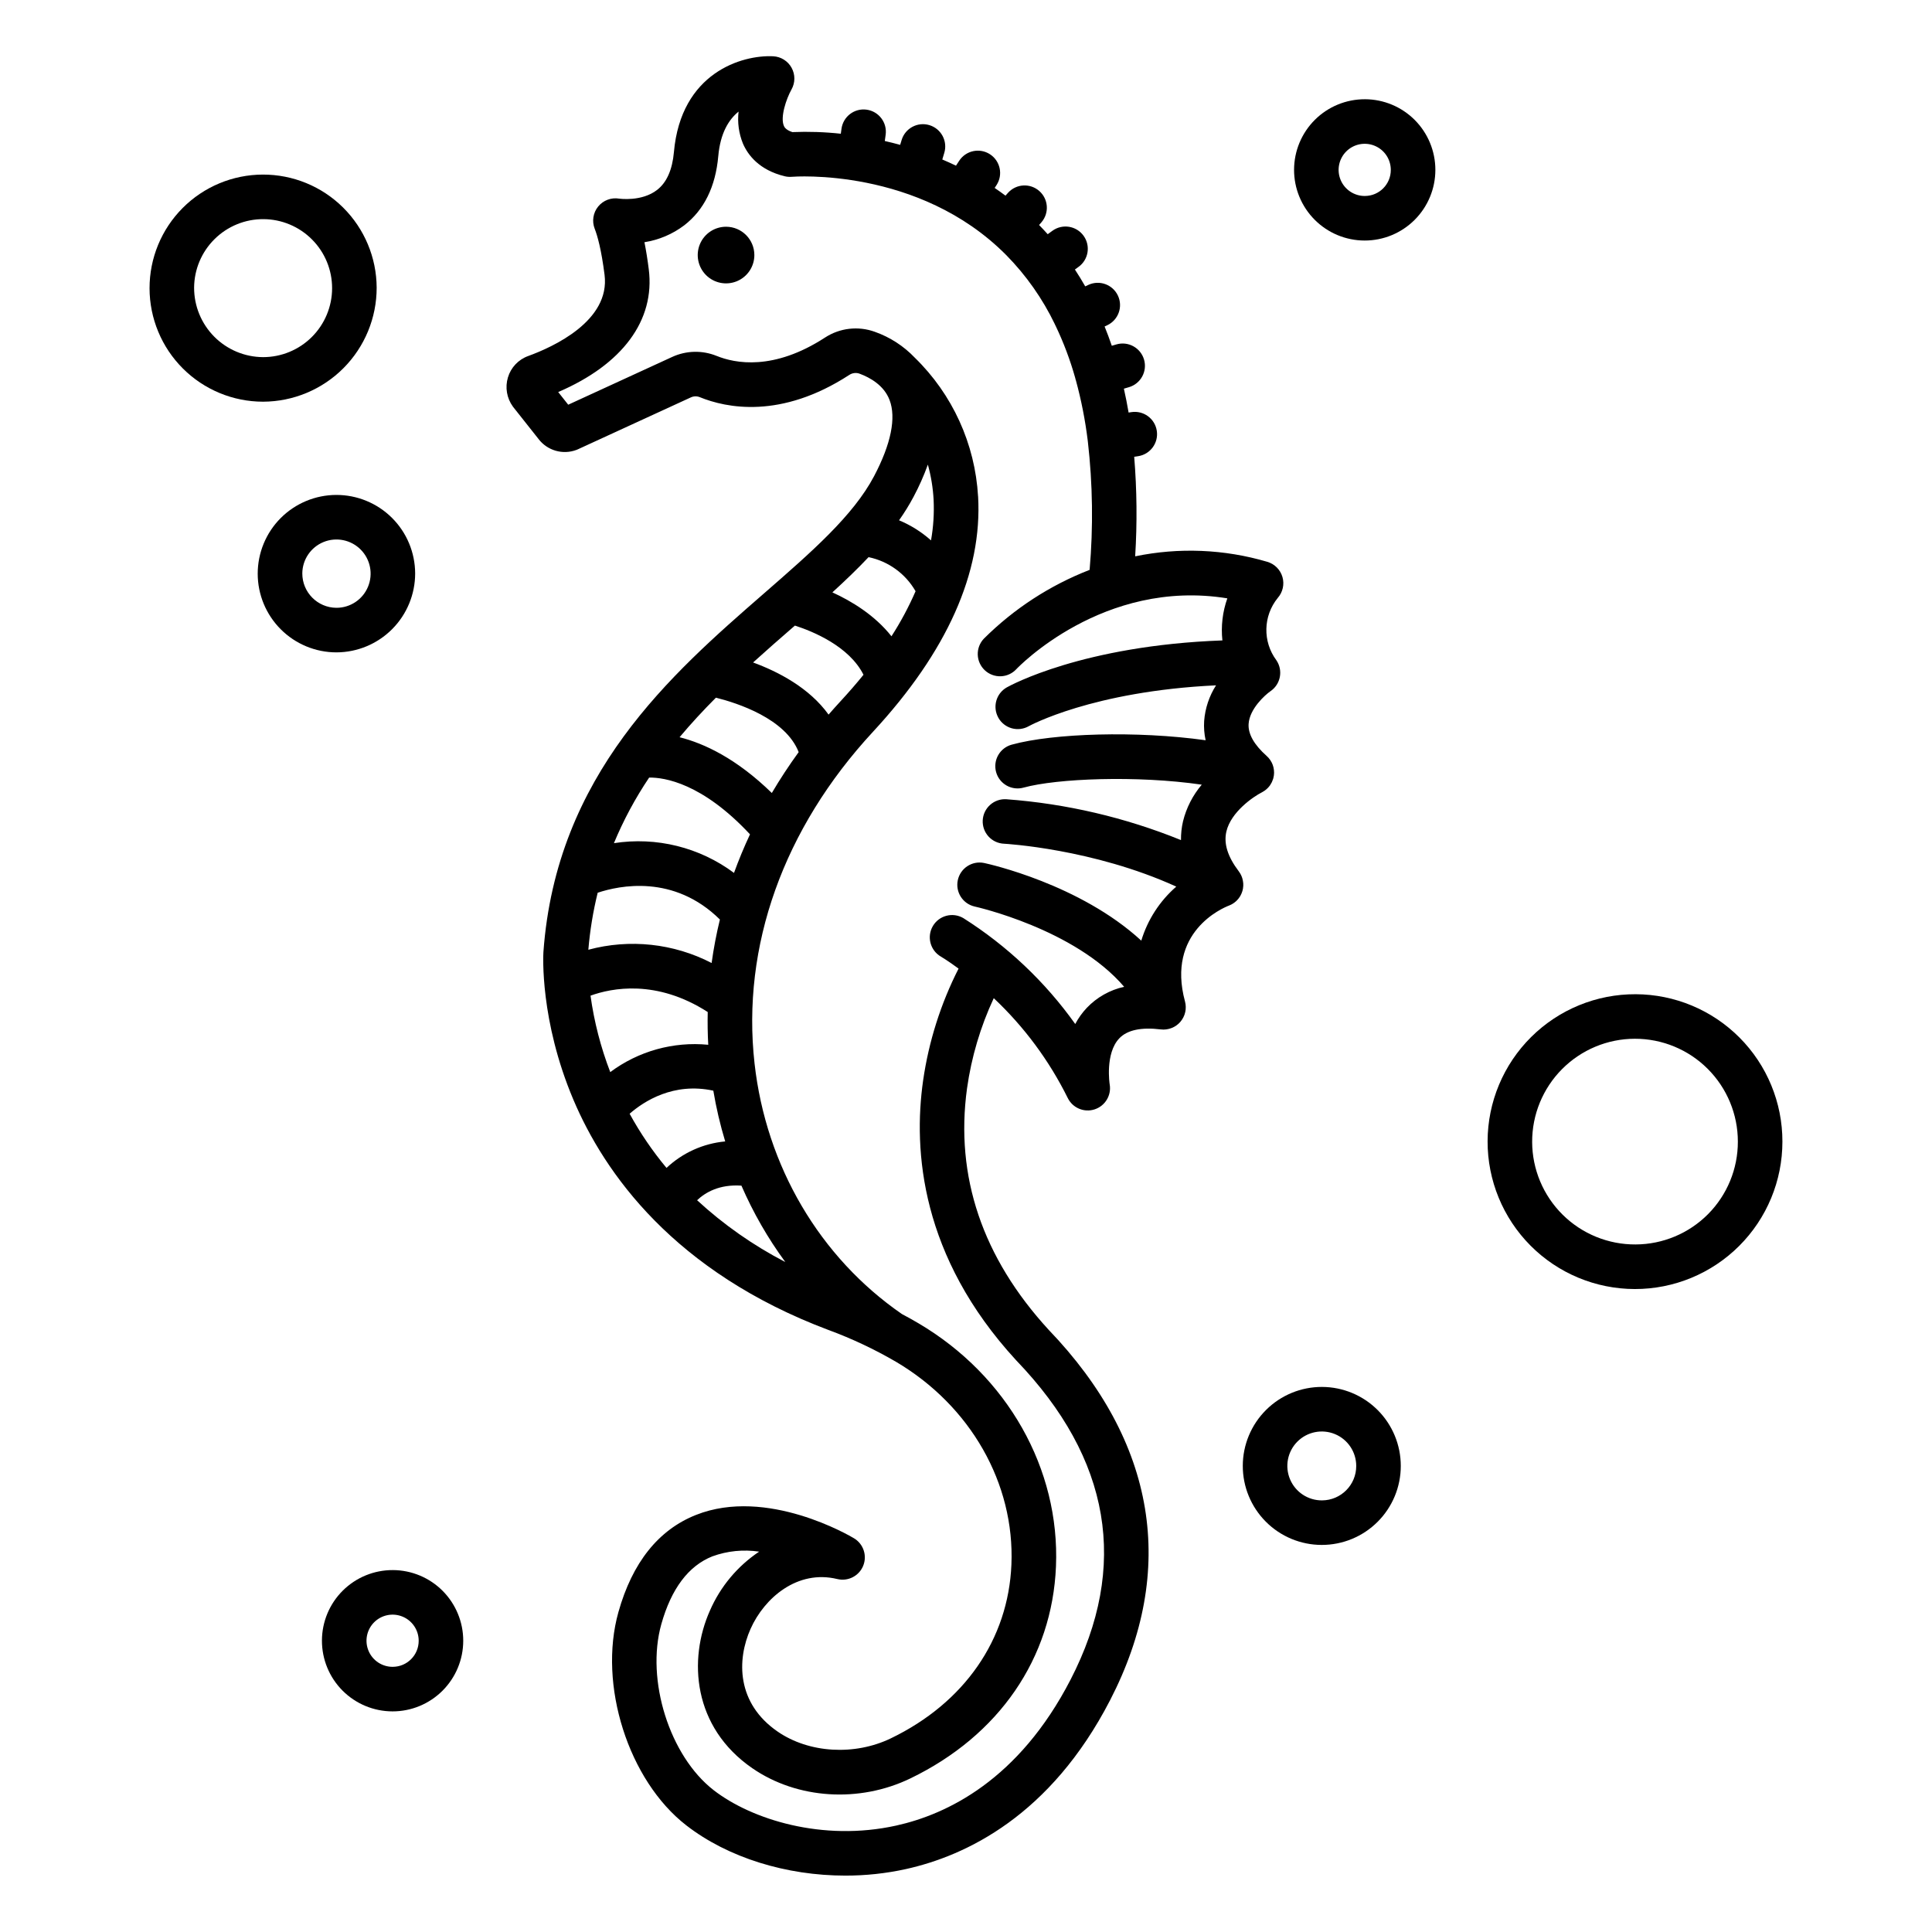 <?xml version="1.0" encoding="UTF-8"?>
<!-- Uploaded to: SVG Repo, www.svgrepo.com, Generator: SVG Repo Mixer Tools -->
<svg fill="#000000" width="800px" height="800px" version="1.1" viewBox="144 144 512 512" xmlns="http://www.w3.org/2000/svg">
 <g>
  <path d="m577.47 407.48c-10.371-0.047-20.336 4.031-27.695 11.34-7.359 7.305-11.516 17.238-11.547 27.609-0.031 10.367 4.062 20.328 11.379 27.676 7.316 7.352 17.258 11.488 27.629 11.504 10.371 0.016 20.32-4.094 27.66-11.422 7.34-7.324 11.461-17.27 11.461-27.641 0.016-10.336-4.074-20.25-11.363-27.574-7.293-7.324-17.191-11.457-27.523-11.492zm0 66.312c-7.238 0.047-14.199-2.785-19.348-7.879-5.144-5.09-8.055-12.02-8.086-19.258-0.031-7.238 2.82-14.191 7.922-19.328 5.102-5.137 12.035-8.031 19.277-8.047 7.238-0.016 14.188 2.848 19.309 7.961 5.125 5.113 8.008 12.055 8.008 19.297 0.012 7.203-2.828 14.117-7.906 19.227-5.078 5.109-11.973 7.996-19.176 8.027z"/>
  <path d="m505.73 170.3c-4.969-0.016-9.742 1.941-13.266 5.445-3.523 3.504-5.512 8.266-5.523 13.234-0.012 4.969 1.953 9.738 5.461 13.258 3.508 3.523 8.27 5.504 13.238 5.508 4.973 0.008 9.738-1.965 13.254-5.477 3.516-3.512 5.492-8.277 5.492-13.246 0.004-4.953-1.961-9.707-5.457-13.219-3.496-3.508-8.246-5.488-13.199-5.504zm0 25.637c-2.801 0.027-5.344-1.641-6.438-4.223-1.09-2.582-0.516-5.566 1.457-7.559 1.973-1.988 4.953-2.594 7.543-1.527 2.594 1.066 4.285 3.59 4.285 6.394 0.016 3.797-3.047 6.891-6.848 6.914z"/>
  <path d="m248.11 560.09c-4.973-0.02-9.742 1.938-13.27 5.441-3.523 3.504-5.512 8.266-5.523 13.234-0.012 4.969 1.949 9.738 5.457 13.262 3.508 3.519 8.27 5.5 13.242 5.508 4.969 0.008 9.734-1.965 13.254-5.477 3.516-3.512 5.492-8.277 5.492-13.246 0.004-4.953-1.961-9.707-5.457-13.219-3.496-3.508-8.242-5.488-13.195-5.504zm0 25.637c-2.805 0.027-5.348-1.641-6.438-4.223-1.09-2.582-0.516-5.566 1.457-7.559 1.973-1.988 4.949-2.594 7.543-1.527 2.594 1.066 4.285 3.594 4.285 6.394 0.012 3.801-3.051 6.891-6.848 6.914z"/>
  <path d="m494.36 511.55c-5.555-0.02-10.891 2.172-14.832 6.09s-6.164 9.238-6.176 14.797c-0.016 5.555 2.18 10.891 6.106 14.828 3.922 3.934 9.246 6.152 14.805 6.156 5.555 0.008 10.887-2.195 14.816-6.121 3.934-3.926 6.144-9.254 6.144-14.812 0.004-5.539-2.191-10.855-6.102-14.781s-9.219-6.141-14.762-6.156zm0 30.062v0.004c-3.699 0.027-7.047-2.176-8.484-5.586-1.438-3.406-0.676-7.344 1.93-9.973 2.606-2.625 6.539-3.418 9.957-2.012 3.422 1.41 5.652 4.742 5.652 8.441 0.016 5.019-4.035 9.102-9.055 9.129z"/>
  <path d="m243.82 220.23c-0.035-7.973-3.231-15.605-8.891-21.227-5.656-5.617-13.312-8.762-21.289-8.738-7.973 0.023-15.609 3.207-21.238 8.859-5.625 5.648-8.781 13.301-8.77 21.273s3.184 15.617 8.828 21.254c5.641 5.633 13.289 8.801 21.262 8.801 7.996-0.027 15.656-3.223 21.297-8.887 5.644-5.668 8.809-13.34 8.801-21.336zm-48.379 0c0.031-4.84 1.984-9.473 5.43-12.875 3.445-3.406 8.098-5.305 12.941-5.281 4.84 0.023 9.477 1.965 12.887 5.402 3.414 3.434 5.324 8.082 5.312 12.926s-1.945 9.484-5.371 12.902c-3.43 3.422-8.074 5.34-12.918 5.34-4.863-0.023-9.52-1.973-12.949-5.426-3.426-3.453-5.344-8.121-5.332-12.988z"/>
  <path d="m254.02 295.95c-0.02-5.531-2.234-10.824-6.152-14.723-3.922-3.894-9.23-6.078-14.758-6.066-5.527 0.016-10.824 2.223-14.727 6.137-3.902 3.918-6.09 9.223-6.086 14.75 0.008 5.527 2.207 10.828 6.121 14.734 3.91 3.906 9.211 6.102 14.742 6.102 5.539-0.016 10.848-2.227 14.758-6.152 3.91-3.926 6.106-9.242 6.102-14.781zm-29.906 0c0.027-3.656 2.254-6.934 5.637-8.312 3.387-1.375 7.269-0.582 9.844 2.012 2.57 2.594 3.332 6.481 1.926 9.855-1.402 3.375-4.699 5.57-8.355 5.57-5.019-0.023-9.066-4.109-9.051-9.125z"/>
  <path d="m473.46 378.01c-0.016-0.184-0.039-0.367-0.07-0.551-0.012-0.066-0.027-0.133-0.043-0.195-0.031-0.141-0.062-0.281-0.098-0.422-0.02-0.07-0.043-0.145-0.066-0.215-0.047-0.137-0.098-0.273-0.152-0.406-0.027-0.062-0.051-0.125-0.078-0.188-0.074-0.164-0.156-0.324-0.246-0.484-0.016-0.027-0.027-0.055-0.043-0.078-0.113-0.191-0.238-0.379-0.371-0.555l-0.008-0.012c-2.945-3.887-4.019-7.328-3.285-10.523 1.203-5.223 7.184-9.266 9.359-10.371 0.016-0.008 0.031-0.02 0.047-0.027 0.059-0.031 0.113-0.066 0.172-0.098h0.004c0.191-0.105 0.375-0.219 0.551-0.344 0.078-0.055 0.152-0.113 0.227-0.172h0.004c0.152-0.117 0.297-0.246 0.438-0.379 0.07-0.066 0.141-0.129 0.203-0.195v-0.004c0.191-0.195 0.371-0.406 0.531-0.629 0.027-0.039 0.051-0.082 0.074-0.117 0.137-0.203 0.262-0.41 0.371-0.625 0.043-0.082 0.078-0.164 0.117-0.25v0.004c0.094-0.203 0.172-0.41 0.242-0.621 0.016-0.051 0.043-0.098 0.059-0.148 0.012-0.035 0.016-0.066 0.023-0.098 0.02-0.074 0.039-0.148 0.055-0.227 0.035-0.152 0.066-0.305 0.09-0.457 0-0.039 0.016-0.074 0.023-0.109 0.004-0.039 0-0.066 0.008-0.098 0.02-0.176 0.031-0.348 0.039-0.52 0-0.051 0.008-0.098 0.008-0.152h-0.004c0-0.449-0.051-0.895-0.148-1.332-0.012-0.055-0.027-0.109-0.043-0.164-0.043-0.16-0.086-0.312-0.141-0.469-0.023-0.066-0.047-0.133-0.07-0.195-0.059-0.148-0.125-0.297-0.195-0.438-0.027-0.055-0.051-0.109-0.078-0.164h-0.008c-0.102-0.195-0.211-0.387-0.336-0.566l-0.027-0.039c-0.117-0.172-0.242-0.336-0.379-0.492-0.035-0.043-0.074-0.082-0.113-0.125-0.117-0.133-0.242-0.258-0.375-0.375-0.023-0.023-0.043-0.047-0.066-0.066-3.32-2.961-4.926-5.805-4.769-8.445 0.234-3.977 4.285-7.644 5.797-8.703h0.004c2.691-1.832 3.391-5.5 1.562-8.195-3.672-4.938-3.523-11.734 0.355-16.508 1.344-1.52 1.816-3.621 1.25-5.566-0.566-1.945-2.094-3.465-4.043-4.023-11.363-3.348-23.379-3.844-34.984-1.445 0.547-8.785 0.461-17.605-0.258-26.379l1.043-0.16c3.223-0.492 5.438-3.504 4.945-6.727-0.492-3.227-3.504-5.438-6.727-4.949l-0.746 0.113c-0.367-2.152-0.785-4.262-1.25-6.328l1.336-0.395-0.004 0.004c3.133-0.918 4.926-4.199 4.008-7.332-0.922-3.129-4.203-4.922-7.332-4.004l-1.211 0.355c-0.594-1.738-1.23-3.441-1.906-5.106l0.688-0.32v-0.004c2.953-1.383 4.227-4.898 2.844-7.852-1.383-2.953-4.898-4.227-7.852-2.844l-0.816 0.383c-0.871-1.527-1.781-3.016-2.734-4.465l0.977-0.711v0.004c2.641-1.914 3.227-5.609 1.312-8.246-1.918-2.641-5.609-3.227-8.246-1.312l-1.25 0.91c-0.746-0.832-1.512-1.645-2.289-2.445l0.664-0.75-0.004-0.004c2.078-2.453 1.812-6.121-0.598-8.246-2.414-2.129-6.086-1.934-8.262 0.441l-0.699 0.789c-0.949-0.711-1.906-1.391-2.871-2.047l0.492-0.75 0.004-0.004c1.777-2.734 1-6.391-1.734-8.168-2.734-1.777-6.391-1-8.168 1.734l-0.84 1.289c-1.215-0.582-2.422-1.129-3.629-1.641l0.527-1.758v0.004c0.938-3.125-0.836-6.414-3.957-7.352-3.125-0.938-6.418 0.836-7.352 3.957l-0.383 1.273c-1.383-0.379-2.742-0.719-4.074-1.02l0.227-1.66v-0.004c0.438-3.231-1.824-6.203-5.059-6.644-3.231-0.438-6.203 1.828-6.644 5.059l-0.18 1.32c-4.266-0.465-8.562-0.605-12.848-0.43-1.781-0.598-2.117-1.367-2.238-1.645-1.004-2.309 0.613-7.129 2.012-9.645l-0.004 0.004c1.012-1.781 1.023-3.957 0.039-5.75-0.984-1.797-2.828-2.953-4.875-3.059-8.281-0.406-24.449 4.34-26.316 25.402-0.414 4.66-1.902 8.023-4.43 9.996-4.094 3.207-10.059 2.328-10.074 2.328h0.004c-2.098-0.355-4.227 0.441-5.574 2.094-1.344 1.648-1.695 3.894-0.922 5.879 0.723 1.848 1.762 5.473 2.617 12.223 1.539 12.211-13.641 19.113-20.234 21.512-2.59 0.926-4.582 3.031-5.371 5.664-0.797 2.637-0.316 5.496 1.305 7.727 0.047 0.062 0.094 0.125 0.141 0.184l6.652 8.402h-0.004c2.348 3.09 6.441 4.269 10.07 2.902 0.125-0.047 0.246-0.098 0.371-0.156l29.922-13.75c0.746-0.352 1.605-0.379 2.371-0.074 7.016 2.867 21.496 5.902 39.645-5.898 0.793-0.523 1.785-0.648 2.68-0.332 2.816 1.039 6.496 3.094 7.981 6.988 1.801 4.703 0.383 11.68-4.102 20.18-5.523 10.473-16.531 20.059-29.273 31.16-24.492 21.336-54.969 47.883-58.359 94.977-0.043 0.727-0.969 18.082 7.953 39.129 8.191 19.328 26.578 45.605 67.676 61.039v-0.004c6.16 2.277 12.113 5.086 17.793 8.391 19.773 11.668 31.5 32.262 30.605 53.746-0.824 19.859-12.465 36.645-31.938 46.051-9.637 4.652-21.695 3.938-30.012-1.785-10.914-7.512-10.855-19.004-7.164-27.258 3.648-8.148 12.387-15.742 22.969-13.168v-0.004c2.832 0.691 5.746-0.793 6.856-3.488 1.109-2.699 0.082-5.801-2.418-7.305-0.934-0.562-23.062-13.66-41.875-6.199-9.949 3.945-16.871 12.609-20.566 25.75-5.422 19.277 2.648 44.637 17.996 56.527 11.082 8.59 26.543 13.309 42.137 13.309 5.379 0.008 10.746-0.566 16.004-1.719 15.992-3.531 38.371-14.168 54.164-44.766 17.836-34.547 12.203-68.492-16.293-98.168-17.543-19.121-24.82-40.641-21.625-63.961v0.004c1.164-8.277 3.551-16.34 7.086-23.918 8.051 7.578 14.691 16.535 19.602 26.445 1.289 2.644 4.332 3.934 7.129 3.023 2.801-0.914 4.5-3.746 3.988-6.641-0.016-0.078-1.254-8.168 2.535-12.168 2.098-2.215 5.805-3.016 11.012-2.379 0.176 0.023 0.352 0.027 0.523 0.031 0.066 0 0.129 0.016 0.195 0.016v-0.004c0.23 0 0.461-0.016 0.691-0.047 0.051-0.008 0.098-0.016 0.152-0.023 0.168-0.023 0.336-0.055 0.504-0.098 0.074-0.02 0.148-0.039 0.223-0.059 0.137-0.039 0.273-0.082 0.406-0.129 0.09-0.031 0.176-0.062 0.262-0.098 0.047-0.02 0.098-0.035 0.145-0.055 0.078-0.035 0.148-0.074 0.223-0.113s0.152-0.074 0.227-0.113c0.156-0.086 0.305-0.176 0.449-0.273 0.035-0.023 0.074-0.043 0.109-0.07l0.004-0.004c0.184-0.133 0.359-0.273 0.531-0.422 0.027-0.027 0.055-0.055 0.082-0.078 0.137-0.129 0.27-0.262 0.395-0.402 0.02-0.02 0.039-0.039 0.055-0.059 0.02-0.02 0.043-0.059 0.066-0.086 0.109-0.133 0.211-0.266 0.305-0.402 0.035-0.051 0.074-0.098 0.105-0.152 0.109-0.172 0.215-0.348 0.309-0.527 0.008-0.016 0.016-0.031 0.023-0.047v0.004c0.098-0.195 0.184-0.395 0.262-0.602 0.023-0.059 0.039-0.121 0.059-0.18 0.051-0.152 0.098-0.305 0.133-0.457 0.016-0.066 0.031-0.133 0.047-0.195 0.035-0.164 0.062-0.328 0.082-0.492 0.008-0.051 0.016-0.105 0.02-0.156v-0.004c0.043-0.445 0.035-0.898-0.023-1.344-0.008-0.051-0.016-0.098-0.023-0.148-0.027-0.172-0.062-0.34-0.105-0.512-0.008-0.031-0.012-0.066-0.02-0.098-4.984-18.402 9.922-24.75 11.602-25.398 0.027-0.012 0.051-0.023 0.078-0.035 0.098-0.035 0.188-0.082 0.281-0.121 0.125-0.059 0.254-0.113 0.375-0.18 0.098-0.051 0.188-0.109 0.281-0.164 0.113-0.07 0.223-0.141 0.332-0.215 0.105-0.074 0.18-0.133 0.27-0.203 0.102-0.082 0.203-0.168 0.301-0.254 0.082-0.074 0.16-0.148 0.238-0.23 0.098-0.098 0.195-0.211 0.289-0.32 0.066-0.074 0.129-0.148 0.191-0.23 0.105-0.141 0.207-0.289 0.301-0.441 0.031-0.051 0.07-0.094 0.098-0.145 0.008-0.012 0.016-0.027 0.02-0.039 0.039-0.062 0.066-0.129 0.098-0.195 0.07-0.129 0.137-0.262 0.195-0.395 0.027-0.066 0.055-0.133 0.078-0.195 0.059-0.145 0.109-0.289 0.156-0.434 0.012-0.031 0.023-0.059 0.031-0.09 0.008-0.031 0.016-0.066 0.023-0.098 0.043-0.16 0.078-0.316 0.109-0.477 0.012-0.055 0.023-0.109 0.031-0.164h-0.008c0.031-0.184 0.051-0.367 0.062-0.555 0-0.031 0.008-0.062 0.008-0.09 0.008-0.219 0.008-0.438-0.008-0.656-0.004-0.027-0.008-0.051-0.008-0.078zm-99.281-86.359c5.254 1.09 9.789 4.375 12.457 9.031-1.801 4.144-3.938 8.141-6.387 11.938-4.414-5.57-10.5-9.281-15.66-11.633 3.394-3.094 6.625-6.191 9.59-9.336zm8.078-9.766c1.402-1.977 2.684-4.047 3.824-6.188 1.477-2.762 2.75-5.625 3.812-8.57 0.844 3.043 1.355 6.172 1.523 9.328 0.172 3.598-0.059 7.207-0.691 10.754-2.504-2.234-5.367-4.035-8.469-5.324zm-28.137 28.371 0.539-0.469c4.754 1.531 14.375 5.465 18.176 13.035-1.914 2.363-3.973 4.731-6.176 7.113-1.051 1.137-2.074 2.289-3.078 3.445-5.098-7.094-13.324-11.367-20.004-13.816 3.523-3.199 7.066-6.285 10.543-9.309zm-20.391 18.637c5.715 1.43 18.469 5.551 21.926 14.426-2.57 3.539-4.941 7.148-7.113 10.832-9.348-9.113-17.891-13.125-24.449-14.777 3.074-3.668 6.309-7.148 9.633-10.484zm-17.691 21.172c4.043-0.051 14.062 1.469 26.719 15.043-1.574 3.367-2.988 6.773-4.238 10.219v0.004c-9.121-6.793-20.59-9.633-31.824-7.883 2.531-6.094 5.66-11.918 9.34-17.387zm-13.645 30.52c5.684-1.898 20.164-4.981 32.387 7.098v-0.004c-0.926 3.805-1.66 7.652-2.195 11.527-10.07-5.207-21.723-6.461-32.668-3.512 0.426-5.098 1.254-10.148 2.477-15.117zm-1.902 27.277c5.574-2.019 17.461-4.414 31.062 4.336-0.062 2.891-0.023 5.785 0.141 8.684l-0.004-0.004c-9.254-0.902-18.512 1.68-25.965 7.242-2.516-6.531-4.273-13.332-5.234-20.266zm10.363 31.293c3.805-3.32 11.645-8.395 22.184-6.113v-0.004c0.762 4.547 1.812 9.039 3.148 13.453-5.824 0.539-11.301 3.012-15.555 7.019-3.715-4.461-6.992-9.27-9.777-14.363zm17.879 22.926c2.144-2.043 5.879-4.273 11.75-3.871v-0.004c3.113 7.164 7.012 13.957 11.633 20.25-8.488-4.398-16.352-9.906-23.383-16.383zm79.84-127.86v-0.004c0.77 1.363 2.047 2.367 3.555 2.789 1.512 0.418 3.125 0.223 4.488-0.547 0.18-0.098 16.859-9.285 49.652-10.836h-0.004c-1.812 2.84-2.898 6.086-3.152 9.445-0.109 1.715 0.023 3.434 0.391 5.109-18.258-2.559-40.41-1.859-51.355 1.16-1.52 0.402-2.816 1.398-3.602 2.766-0.785 1.367-0.988 2.988-0.57 4.508s1.426 2.805 2.801 3.578c1.371 0.77 2.996 0.961 4.512 0.531 8.734-2.41 29.957-3.285 47.191-0.773v-0.004c-2.383 2.809-4.082 6.129-4.965 9.699-0.383 1.637-0.562 3.312-0.543 4.992-14.77-5.992-30.383-9.645-46.277-10.824-1.574-0.102-3.125 0.434-4.301 1.488-1.18 1.051-1.887 2.531-1.965 4.106-0.078 1.578 0.477 3.121 1.543 4.285 1.066 1.164 2.555 1.852 4.133 1.91 0.266 0.016 23.539 1.305 45.617 11.363v0.004c-4.375 3.805-7.59 8.766-9.27 14.316-16.234-14.949-40.363-20.305-41.664-20.582-3.176-0.652-6.277 1.375-6.961 4.543-0.68 3.164 1.316 6.289 4.477 7 0.305 0.066 26.477 5.914 39.605 21.27-3.773 0.832-7.211 2.769-9.879 5.562-1.219 1.289-2.254 2.734-3.082 4.301-7.977-11.195-18.055-20.73-29.676-28.078-2.82-1.637-6.434-0.676-8.07 2.144-1.637 2.82-0.676 6.434 2.144 8.07 0.062 0.035 1.871 1.102 4.684 3.18v-0.004c-4.727 9.297-7.898 19.301-9.391 29.621-2.676 18.695-0.582 46.727 24.602 74.129l0.09 0.098c25.059 26.066 29.891 54.539 14.367 84.617-13.699 26.531-32.695 35.664-46.219 38.652-19.477 4.309-38.324-1.617-48.355-9.391-11.676-9.055-18.023-29.199-13.863-44 2.644-9.395 7.191-15.438 13.52-17.961 3.965-1.445 8.227-1.875 12.398-1.246-5.746 3.848-10.27 9.262-13.031 15.602-5.805 12.965-4.574 30.922 11.25 41.809 11.883 8.176 28.309 9.23 41.848 2.691 23.52-11.363 37.59-31.844 38.598-56.195 1.074-25.84-12.875-50.52-36.406-64.406-1.43-0.844-2.902-1.668-4.422-2.469-21.77-15.012-36-39.195-39.051-66.395-3.484-31.055 7.656-62.27 31.375-87.898 19.656-21.242 29.027-42.234 27.867-62.395h-0.008c-0.801-13.914-6.777-27.023-16.762-36.75-2.938-3.086-6.566-5.438-10.586-6.859-4.394-1.598-9.285-1.035-13.203 1.512-13.645 8.875-23.867 6.856-28.746 4.863v0.004c-3.793-1.535-8.051-1.434-11.766 0.277l-27.551 12.66-2.656-3.356c17.012-7.297 25.715-19 24-32.539-0.332-2.641-0.715-5.023-1.145-7.168 3.824-0.598 7.441-2.133 10.527-4.465 5.277-4.066 8.32-10.242 9.039-18.352 0.543-6.141 2.809-9.719 5.379-11.801v-0.004c-0.332 2.875 0.062 5.785 1.152 8.465 1.309 3.035 4.285 7.004 11.039 8.672v-0.004c0.629 0.156 1.281 0.207 1.926 0.152 0.336-0.031 33.613-2.633 56.805 20.738h0.004c5.277 5.363 9.641 11.562 12.902 18.348 0.027 0.062 0.051 0.129 0.078 0.195 0.031 0.066 0.055 0.094 0.078 0.141l0.004 0.004c2.141 4.473 3.891 9.121 5.231 13.895 0.031 0.141 0.059 0.281 0.098 0.418 0.02 0.062 0.051 0.121 0.07 0.184 1.43 5.238 2.481 10.574 3.141 15.961 0.008 0.07 0.012 0.137 0.02 0.207 0 0.02 0.012 0.035 0.012 0.051 1.293 11.297 1.453 22.699 0.469 34.027-10.504 4.082-20.055 10.293-28.039 18.246-1.078 1.141-1.656 2.668-1.605 4.238 0.051 1.57 0.727 3.055 1.875 4.129 1.148 1.07 2.676 1.641 4.246 1.582 1.57-0.059 3.055-0.742 4.117-1.898 0.242-0.262 22.949-24.109 55.902-18.75-1.266 3.57-1.715 7.383-1.309 11.148-37.035 1.348-56.281 11.965-57.133 12.445-2.84 1.602-3.84 5.203-2.238 8.043z"/>
  <path d="m336.42 204.09c-3.035-0.004-5.777 1.82-6.941 4.625-1.164 2.805-0.523 6.035 1.621 8.184 2.144 2.148 5.375 2.789 8.18 1.629 2.805-1.16 4.633-3.898 4.633-6.934-0.004-4.141-3.356-7.496-7.492-7.504z"/>
 </g>
</svg>